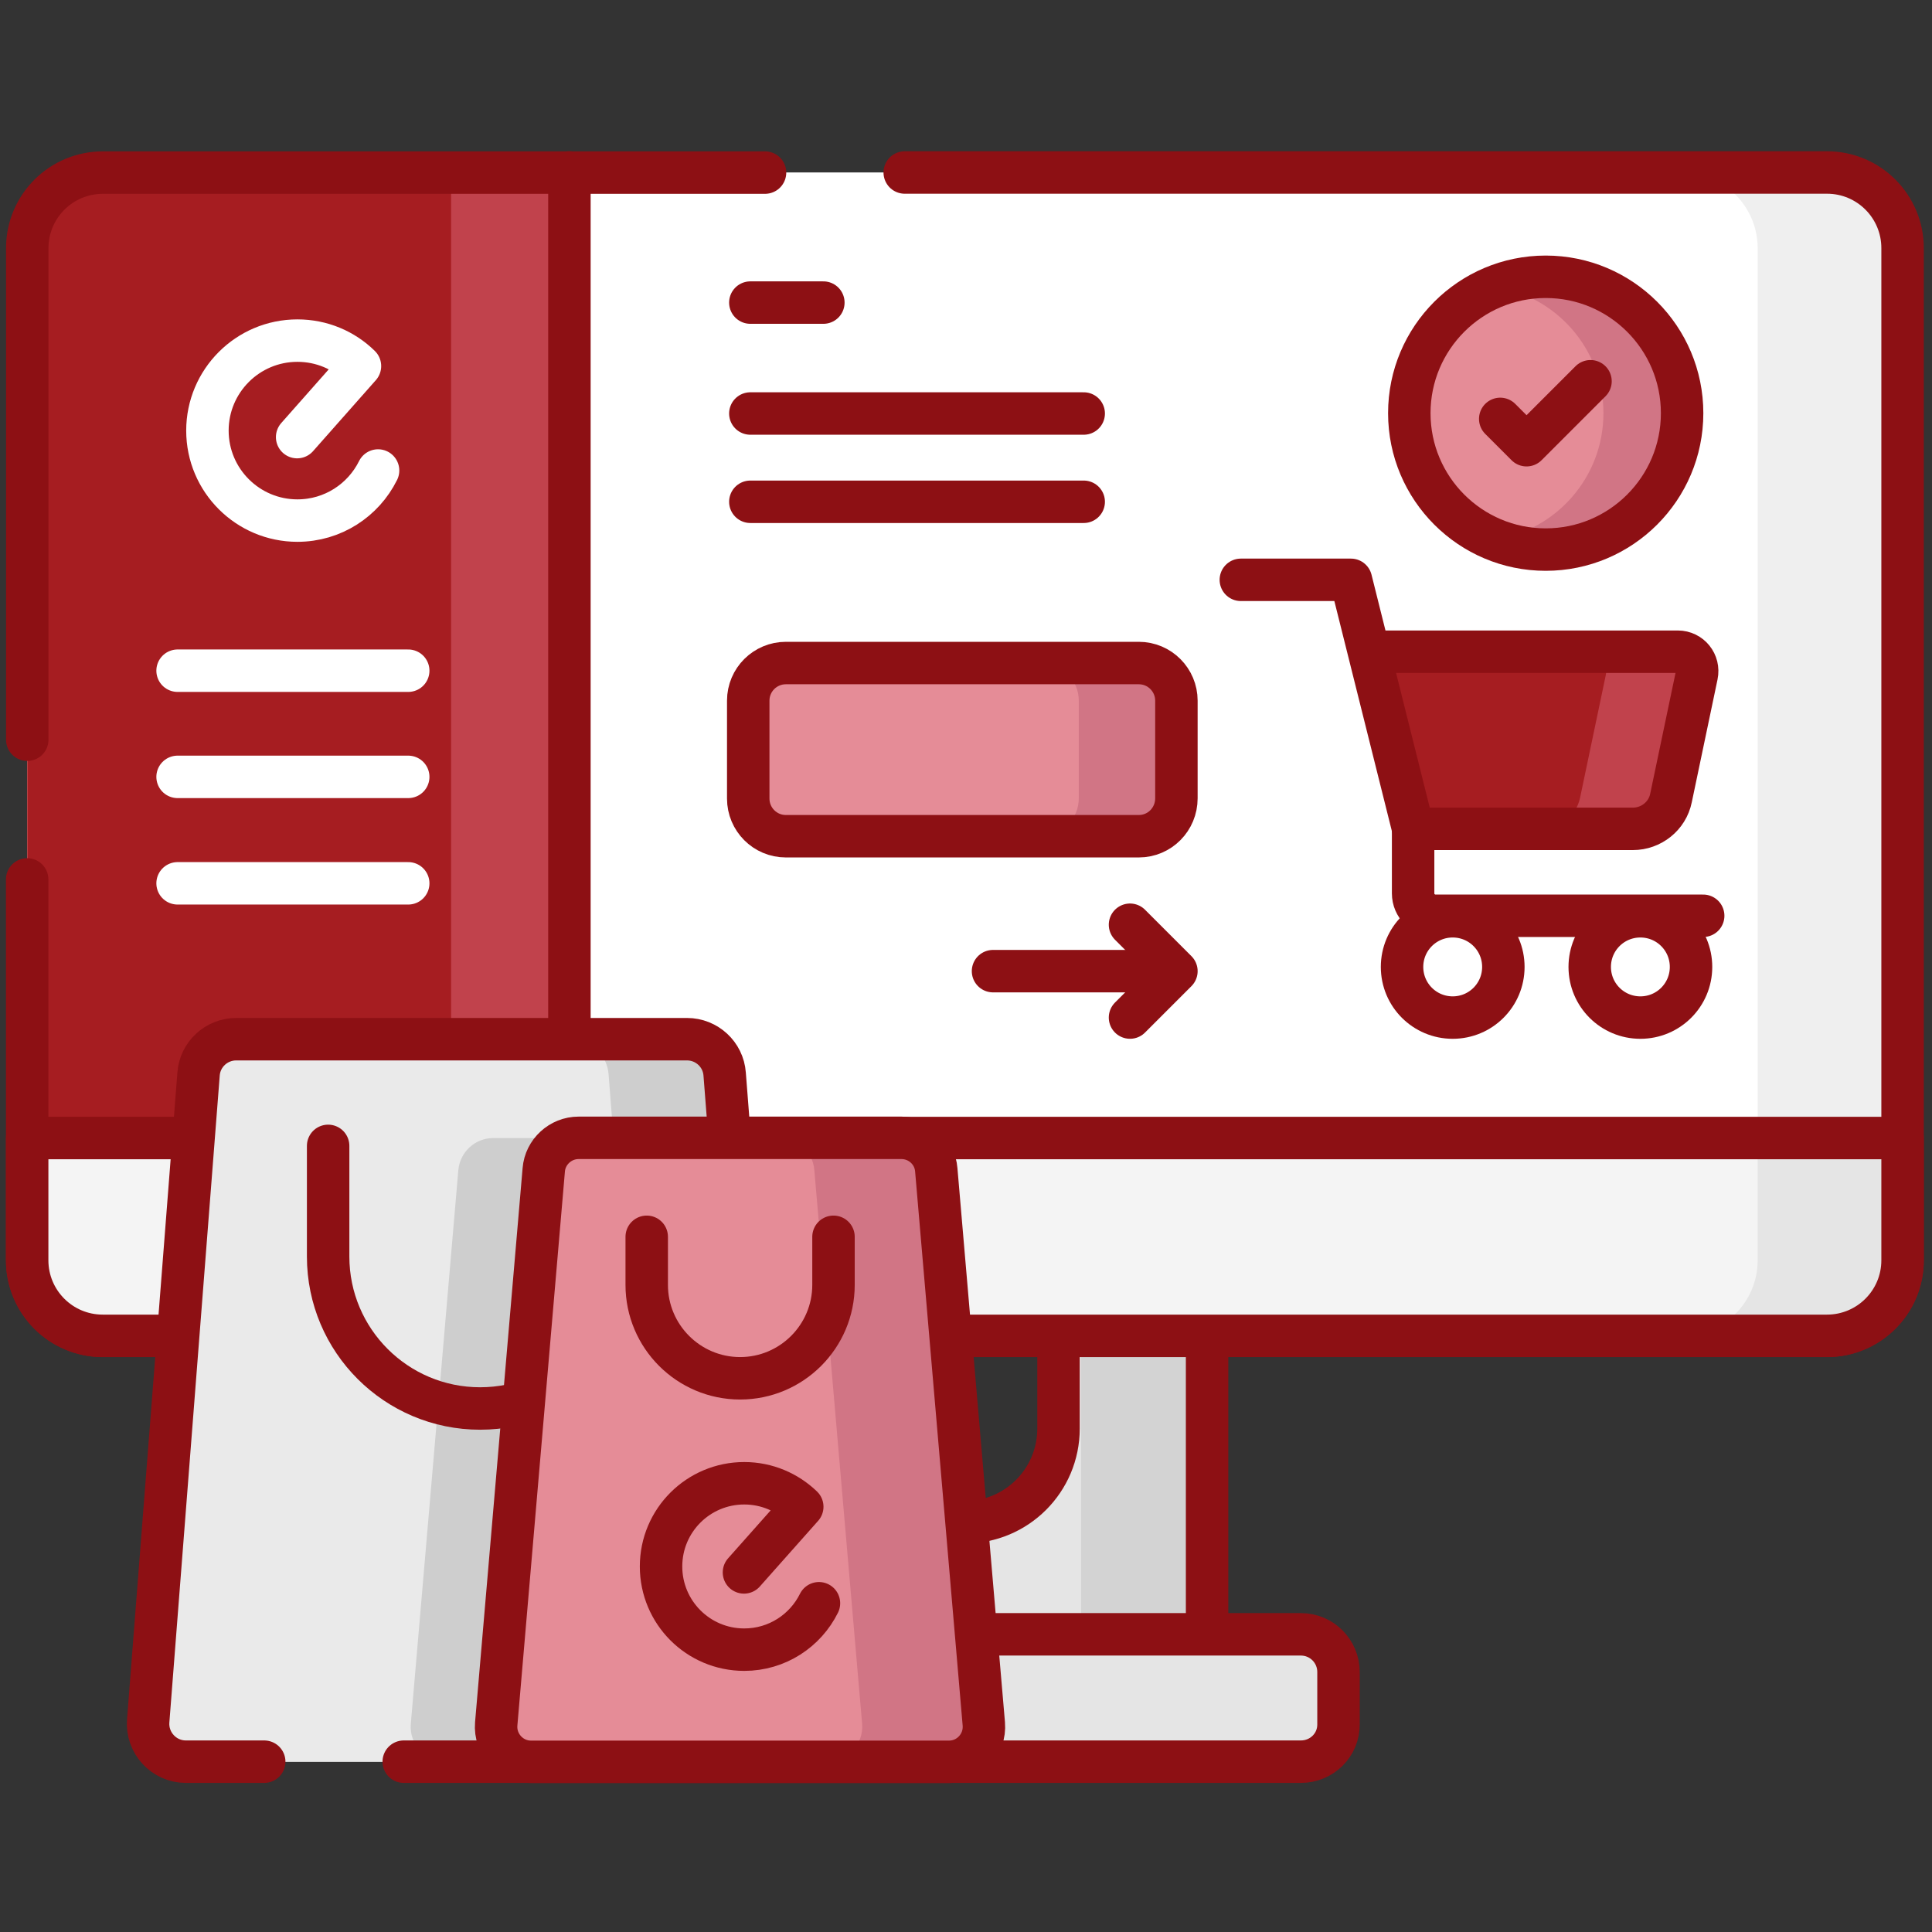 <?xml version="1.0" encoding="utf-8"?>
<!-- Generator: Adobe Illustrator 19.0.0, SVG Export Plug-In . SVG Version: 6.00 Build 0)  -->
<svg version="1.1" id="Layer_1" xmlns="http://www.w3.org/2000/svg" xmlns:xlink="http://www.w3.org/1999/xlink" x="0px" y="0px"
	 viewBox="35 55.3 682.7 682.7" style="enable-background:new 35 55.3 682.7 682.7;" xml:space="preserve">
<rect x="35" y="55.3" width="682.7" height="682.7" fill="#333333" stroke="none"/>
<style type="text/css">
	.st0{fill:#E5E5E5;}
	.st1{fill:#D3D3D3;}
	.st2{fill:#685E67;}
	.st3{fill:none;stroke:#8D1014;stroke-width:15;stroke-linecap:round;stroke-linejoin:round;stroke-miterlimit:10;}
	.st4{fill:#FFFFFF;}
	.st5{fill:#A61D21;}
	.st6{fill:#C1424C;}
	.st7{fill:#EFEFEF;}
	.st8{fill:#F4F4F4;}
	.st9{fill:#E58C97;}
	.st10{fill:#D17585;}
	.st11{fill:none;stroke:#FFFFFF;stroke-width:15;stroke-linecap:round;stroke-linejoin:round;stroke-miterlimit:10;}
	.st12{fill:#EAEAEA;}
	.st13{fill:#CECECE;}
</style>
<g id="g4843" transform="translate(320.24,168.31)">
	<path id="path4845" class="st0" d="M141.3,345.7V485H-30V345.7h52.6v46.1c0,18.3,14.8,33.1,33.1,33.1s33.1-14.8,33.1-33.1v-46.1
		H141.3z"/>
</g>
<path id="path4847" class="st1" d="M461.6,653.3H417V514h44.6V653.3z"/>
<path id="path4851" class="st2" d="M342.9,514h-52.6v44.6h52.6V514z"/>
<g id="g4853" transform="translate(320.24,168.31)">
	<path id="path4855" class="st3" d="M141.3,345.7V485H-30V345.7h52.6v46.1c0,18.3,14.8,33.1,33.1,33.1s33.1-14.8,33.1-33.1v-46.1
		H141.3z"/>
</g>
<g id="g4857" transform="translate(484.5,158.337)">
	<path id="path4859" class="st4" d="M196.1,368.9h-609.3c-14.7,0-26.7-11.9-26.7-26.7V-15.4c0-14.7,11.9-26.7,26.7-26.7h609.3
		c14.7,0,26.7,11.9,26.7,26.7v357.7C222.8,357,210.8,368.9,196.1,368.9"/>
</g>
<g id="g4861" transform="translate(151.212,466.589)">
	<path id="path4863" class="st5" d="M85-350.3H-79.9c-14.7,0-26.7,11.9-26.7,26.7V34c0,14.7,11.9,26.7,26.7,26.7H85V-350.3z"/>
</g>
<path id="path4865" class="st6" d="M194.4,527.3h41.8v-411h-41.8V527.3z"/>
<g id="g4867" transform="translate(151.212,158.337)">
	<path id="path4869" class="st3" d="M85,368.9v-411"/>
</g>
<path id="path4873" class="st7" d="M707.3,143v357.6c0,14.7-11.9,26.7-26.7,26.7h-51.2c14.7,0,26.7-11.9,26.7-26.7V143
	c0-14.7-11.9-26.7-26.7-26.7h51.2C695.3,116.3,707.3,128.2,707.3,143"/>
<g id="g4875" transform="translate(7.5,279.253)">
	<path id="path4877" class="st3" d="M37.1,86.8v134.6c0,14.7,11.9,26.7,26.7,26.7h609.3c14.7,0,26.7-11.9,26.7-26.7v-357.7
		c0-14.7-11.9-26.7-26.7-26.7H347.2"/>
</g>
<g id="g4879" transform="translate(203.033,466.589)">
	<path id="path4881" class="st3" d="M102.3-350.3h-234c-14.7,0-26.7,11.9-26.7,26.7v173.7"/>
</g>
<g id="g4883" transform="translate(504.5,210.74)">
	<path id="path4885" class="st8" d="M202.8,246.7v43.2c0,14.7-11.9,26.7-26.7,26.7h-609.3c-14.7,0-26.7-11.9-26.7-26.7v-43.2H202.8z
		"/>
</g>
<g id="g4887" transform="translate(504.5,210.74)">
	<path id="path4889" class="st0" d="M202.8,246.7v43.2c0,14.7-11.9,26.7-26.7,26.7h-51.2c14.7,0,26.7-11.9,26.7-26.7v-43.2H202.8z"
		/>
</g>
<g id="g4891" transform="translate(7.5,210.737)">
	<path id="path4893" class="st3" d="M37.1,246.7v43.2c0,14.7,11.9,26.7,26.7,26.7h609.3c14.7,0,26.7-11.9,26.7-26.7v-43.2H37.1z"/>
</g>
<g id="g4895" transform="translate(345.079,45.415)">
	<path id="path4897" class="st0" d="M149.6,632.4H-87.9c-7.4,0-13.3-6-13.3-13.3v-18.4c0-7.4,6-13.3,13.3-13.3h237.5
		c7.4,0,13.3,6,13.3,13.3v18.4C163,626.5,157,632.4,149.6,632.4"/>
</g>
<g id="g4903" transform="translate(345.079,45.415)">
	<path id="path4905" class="st3" d="M149.6,632.4H-87.9c-7.4,0-13.3-6-13.3-13.3v-18.4c0-7.4,6-13.3,13.3-13.3h237.5
		c7.4,0,13.3,6,13.3,13.3v18.4C163,626.5,157,632.4,149.6,632.4z"/>
</g>
<g id="g4947" transform="translate(398.732,256.078)">
	<path id="path4949" class="st3" d="M167.5,140.9c0,9.9-8,17.9-17.9,17.9s-17.9-8-17.9-17.9s8-17.9,17.9-17.9S167.5,131,167.5,140.9
		z"/>
</g>
<g id="g4951" transform="translate(448.45,256.078)">
	<path id="path4953" class="st3" d="M184.1,140.9c0,9.9-8,17.9-17.9,17.9s-17.9-8-17.9-17.9s8-17.9,17.9-17.9S184.1,131,184.1,140.9
		z"/>
</g>
<g id="g4955" transform="translate(450.01,333.362)">
	<path id="path4957" class="st5" d="M184.6-39.4L175.5,4c-1.3,6.4-7,11-13.5,11H84.4L68.7-47.8h109.1
		C182.2-47.8,185.5-43.7,184.6-39.4"/>
</g>
<g id="g4959" transform="translate(450.006,333.36)">
	<path id="path4961" class="st6" d="M184.6-39.4L175.5,4c-1.3,6.4-7,10.9-13.5,10.9h-32.2c6.5,0,12.1-4.6,13.5-10.9l9.1-43.4
		c0.9-4.3-2.4-8.3-6.7-8.3h32.2C182.2-47.8,185.5-43.7,184.6-39.4"/>
</g>
<g id="g4963" transform="translate(367.768,339.59)">
	<path id="path4965" class="st3" d="M157.2-54h102.9c4.4,0,7.6,4,6.7,8.3l-9.1,43.4c-1.3,6.4-7,10.9-13.5,10.9h-77.6l-22-88h-38.9"
		/>
</g>
<g id="g4967" transform="translate(374.846,292.603)">
	<path id="path4969" class="st3" d="M159.5,55.7v22.7c0,4.4,3.6,7.9,7.9,7.9H262"/>
</g>
<g id="g4971" transform="translate(263.498,254.969)">
	<path id="path4973" class="st3" d="M122.4,143.5h54.5"/>
</g>
<g id="g4975" transform="translate(299.804,267.269)">
	<path id="path4977" class="st3" d="M134.5,114.8l16.4,16.4l-16.4,16.4"/>
</g>
<g id="g4979" transform="translate(302.1,290.693)">
	<path id="path4981" class="st9" d="M135.3,60.1H10.6c-7.4,0-13.3-6-13.3-13.3V12.2c0-7.4,6-13.3,13.3-13.3h124.7
		c7.4,0,13.3,6,13.3,13.3v34.5C148.6,54.1,142.7,60.1,135.3,60.1"/>
</g>
<g id="g4983" transform="translate(312.104,326.604)">
	<path id="path4985" class="st10" d="M138.6-23.7v34.5c0,7.4-6,13.3-13.3,13.3H90.8c7.4,0,13.3-6,13.3-13.3v-34.5
		c0-7.4-6-13.3-13.3-13.3h34.5C132.7-37,138.6-31,138.6-23.7"/>
</g>
<g id="g4987" transform="translate(302.1,290.693)">
	<path id="path4989" class="st3" d="M135.3,60.1H10.6c-7.4,0-13.3-6-13.3-13.3V12.2c0-7.4,6-13.3,13.3-13.3h124.7
		c7.4,0,13.3,6,13.3,13.3v34.5C148.6,54.1,142.7,60.1,135.3,60.1z"/>
</g>
<g id="g4991" transform="translate(47.352,334.6)">
	<path id="path4993" class="st11" d="M50.4-42.3h81.5"/>
</g>
<g id="g4995" transform="translate(47.352,306.418)">
	<path id="path4997" class="st11" d="M50.4,23.4h81.5"/>
</g>
<g id="g4999" transform="translate(47.352,278.235)">
	<path id="path5001" class="st11" d="M50.4,89.2h81.5"/>
</g>
<g id="g5003" transform="translate(100.497,387.66)">
	<path id="path5005" class="st11" d="M68.1-166.1c-5.2,10.5-16,17.7-28.5,17.7c-17.5,0-31.8-14.2-31.8-31.8
		C7.8-197.7,22-212,39.6-212c8.6,0,16.4,3.4,22.1,9l-22.2,25.1"/>
</g>
<g id="g5007" transform="translate(199.144,432.125)">
	<path id="path5009" class="st3" d="M101-269.9h25.8"/>
</g>
<g id="g5011" transform="translate(199.144,402.719)">
	<path id="path5013" class="st3" d="M101-201.3h117.8"/>
</g>
<g id="g5015" transform="translate(199.144,379.312)">
	<path id="path5017" class="st3" d="M101-146.7h117.8"/>
</g>
<g id="g5019_1_" transform="translate(445.798,402.806)">
	<path id="path5021_1_" class="st9" d="M183.6-201.5c0,26.6-21.6,48.2-48.2,48.2s-48.2-21.6-48.2-48.2s21.6-48.2,48.2-48.2
		C162-249.7,183.6-228.1,183.6-201.5"/>
</g>
<g id="g5023_1_" transform="translate(445.798,402.804)">
	<path id="path5025_1_" class="st10" d="M183.6-201.5c0,26.6-21.6,48.2-48.3,48.2c-6.4,0-12.5-1.2-18.1-3.5
		c21.8-3.2,38.6-22,38.6-44.7s-16.8-41.6-38.6-44.7c5.6-2.3,11.7-3.5,18.1-3.5C162-249.7,183.6-228.1,183.6-201.5"/>
</g>
<g id="g5027_1_" transform="translate(445.798,402.806)">
	<path id="path5029_1_" class="st3" d="M183.6-201.5c0,26.6-21.6,48.2-48.2,48.2s-48.2-21.6-48.2-48.2s21.6-48.2,48.2-48.2
		C162-249.7,183.6-228.1,183.6-201.5z"/>
</g>
<g id="g5031_1_" transform="translate(397.628,401.322)">
	<path id="path5033_1_" class="st3" d="M167.5-198l9.3,9.3l22.6-22.6"/>
</g>
<g id="tasky">
	<path id="path4851_1_" class="st2" d="M344.7,514h-52.6v44.6h52.6V514z"/>
	<g id="g4907_1_" transform="translate(204.321,56.191)">
		<path id="path4909_1_" class="st12" d="M104.5,607.3L86.7,378.7c-0.5-6.9-6.3-12.3-13.3-12.3H-85.9c-7,0-12.8,5.4-13.3,12.3
			L-117,607.3c-0.6,7.7,5.5,14.4,13.3,14.4H91.2C99,621.7,105.1,615,104.5,607.3"/>
	</g>
	<g id="g4911_1_" transform="translate(107.862,55.457)">
		<path id="path4913_1_" class="st13" d="M72.3,609c-0.6,7.2,5.1,13.4,12.3,13.4h85.3V402h-68.5c-6.4,0-11.7,4.9-12.3,11.3"/>
	</g>
	<g id="g4915_1_" transform="translate(85.951,208.612)">
		<path id="path4917_1_" class="st3" d="M65,251.6v39.1c0,29.7,24.1,53.7,53.7,53.7c29.7,0,53.7-24.1,53.7-53.7v-39.1"/>
	</g>
	<g id="g4919_1_" transform="translate(194.35,45.41)">
		<path id="path4921_1_" class="st13" d="M101.2,632.4h-41c7.8,0,13.9-6.6,13.3-14.4L55.7,389.5c-0.5-6.9-6.3-12.3-13.3-12.3h40.9
			c7,0,12.8,5.3,13.3,12.3l17.8,228.6C115.1,625.8,109,632.4,101.2,632.4"/>
	</g>
	<g id="g4923_1_" transform="translate(105.966,45.415)">
		<path id="path4925_1_" class="st3" d="M71.7,632.4h117.9c7.8,0,13.9-6.6,13.3-14.4l-17.8-228.6c-0.5-6.9-6.3-12.3-13.3-12.3H12.5
			c-7,0-12.8,5.4-13.3,12.3L-18.6,618c-0.6,7.7,5.5,14.4,13.3,14.4h27.7"/>
	</g>
	<g id="g4927_1_" transform="translate(143.045,202.27)">
		<path id="path4929_1_" class="st9" d="M84.1,266.4L67.3,462.2c-0.6,7.2,5.1,13.4,12.3,13.4h147.7c7.2,0,12.9-6.2,12.3-13.4
			l-16.8-195.8c-0.5-6.4-5.9-11.3-12.3-11.3H96.4C90,255.1,84.6,260.1,84.1,266.4"/>
	</g>
	<g id="g4931_1_" transform="translate(250.446,45.41)">
		<path id="path4933_1_" class="st10" d="M119.9,632.4h-43c7.2,0,12.9-6.2,12.3-13.4L72.3,423.3C71.8,416.9,66.4,412,60,412h43
			c6.4,0,11.7,4.9,12.3,11.3l16.8,195.8C132.8,626.2,127.1,632.4,119.9,632.4"/>
	</g>
	<g id="g4935_1_" transform="translate(143.045,202.27)">
		<path id="path4937_1_" class="st3" d="M84.1,266.4L67.3,462.2c-0.6,7.2,5.1,13.4,12.3,13.4h147.7c7.2,0,12.9-6.2,12.3-13.4
			l-16.8-195.8c-0.5-6.4-5.9-11.3-12.3-11.3H96.4C90,255.1,84.6,260.1,84.1,266.4z"/>
	</g>
	<g id="g4939_1_" transform="translate(215.991,87.432)">
		<path id="path4941_1_" class="st3" d="M108.4,534.4c-4.8,9.7-14.8,16.4-26.4,16.4c-16.3,0-29.4-13.2-29.4-29.4
			c0-16.3,13.2-29.4,29.4-29.4c8,0,15.2,3.2,20.5,8.3l-20.6,23.2"/>
	</g>
	<g id="g4943_1_" transform="translate(219.829,184.54)">
		<path id="path4945_1_" class="st3" d="M109.7,307.8v17c0,18.2-14.8,33-33,33l0,0c-18.2,0-33-14.8-33-33v-17"/>
	</g>
</g>
</svg>
